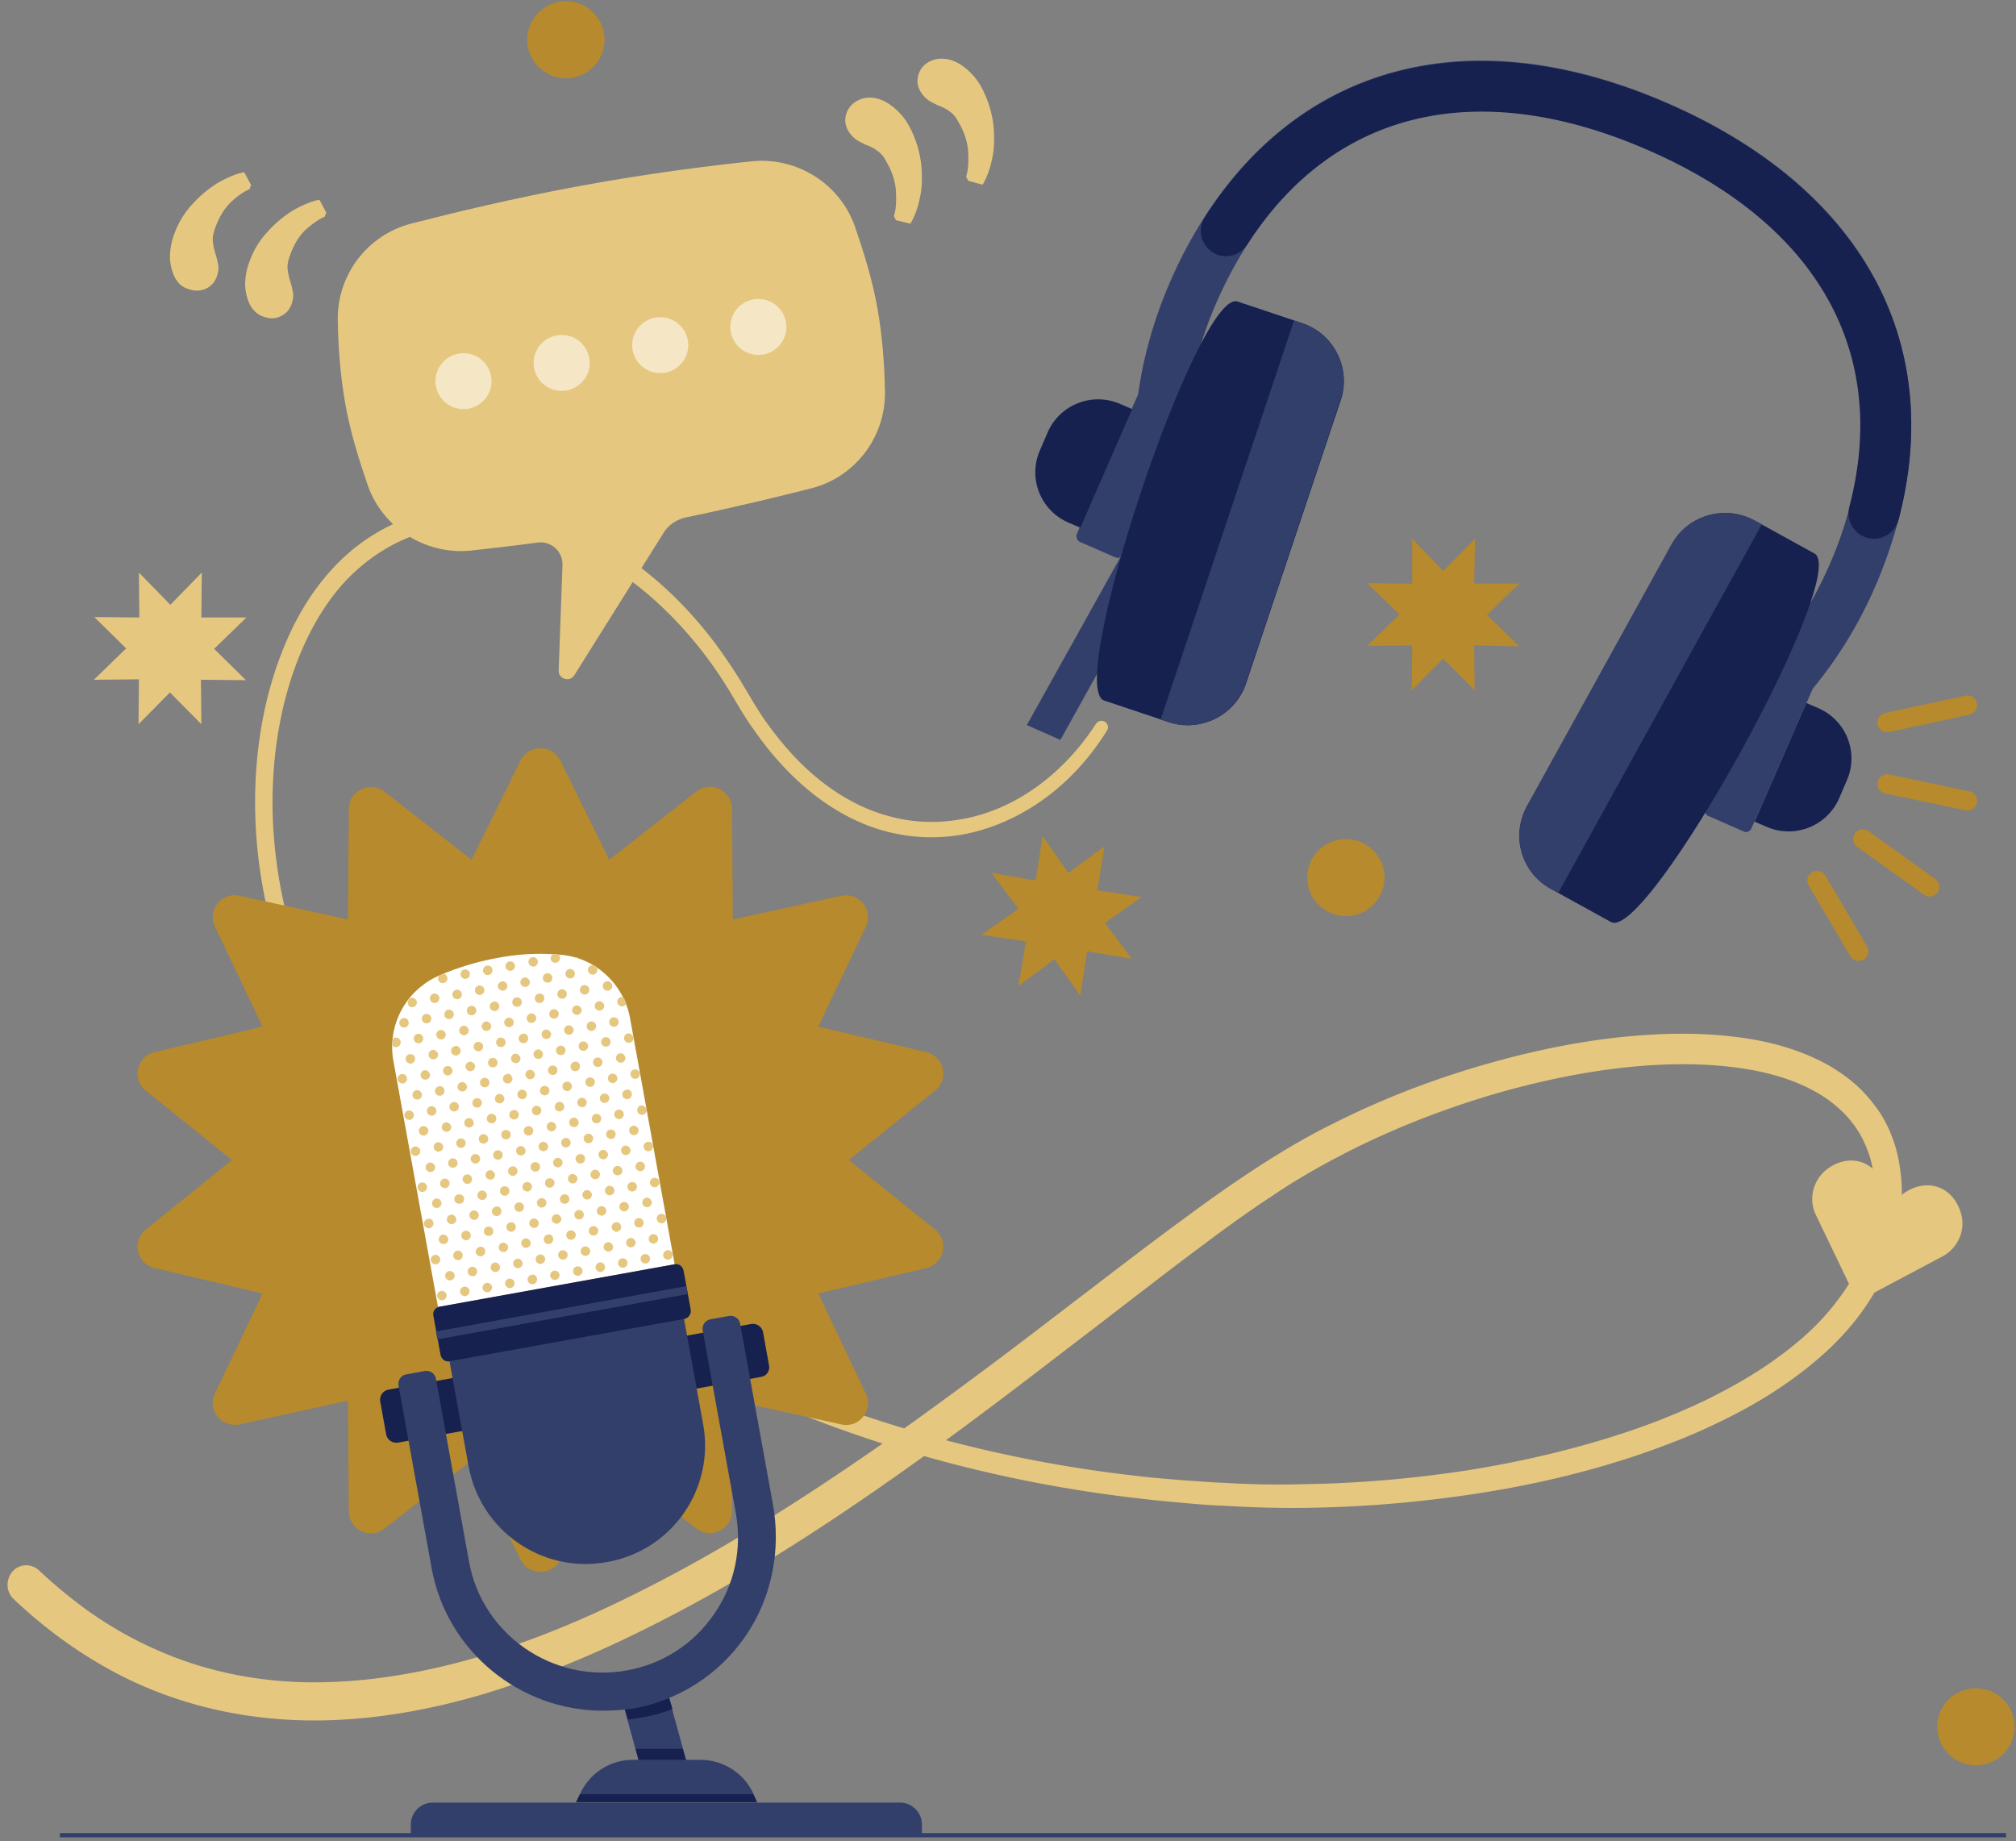 <?xml version="1.0" encoding="UTF-8"?>
<svg xmlns="http://www.w3.org/2000/svg" width="392" height="358" viewBox="0 0 392 358" fill="none">
  <rect x="0" y="0" width="392" height="358" fill="#808080" stroke="none"/>
  <path d="M215.002 140.466c.464.397.575 1.071.252 1.588-2.906 4.655-6.488 8.783-10.682 12.112-4.462 3.541-9.54 6.177-15.002 7.577-5.463 1.4-11.156 1.4-16.618.082-5.463-1.318-10.541-4.036-15.003-7.577-4.462-3.542-8.309-7.907-11.54-12.601-.847-1.153-1.616-2.389-2.385-3.624l-2.155-3.624c-1.461-2.388-3-4.694-4.693-6.918-6.693-8.813-15.079-16.225-24.773-20.755-4.847-2.306-9.925-3.871-15.156-4.447-5.232-.577-10.463-.165-15.464 1.4-5.001 1.565-9.54 4.365-13.387 8.071-3.847 3.706-6.847 8.401-9.156 13.425-4.616 10.13-6.462 21.578-6.231 32.862.307 11.283 2.693 22.566 7 32.944 4.232 10.377 10.31 19.848 17.696 28.084a132.675 132.675 0 005.693 5.93c2 1.895 4.078 3.707 6.155 5.519a227.402 227.402 0 0012.848 10.377c17.542 13.177 36.853 23.637 57.01 31.297 20.234 7.659 41.314 12.601 62.626 14.907 2.692.329 5.308.494 8.001.741 2.693.165 5.385.412 8.001.494 5.386.33 10.694.412 16.08.247 10.694-.164 21.388-1.153 32.005-2.8 10.54-1.729 21.003-4.2 31.159-7.659a132.283 132.283 0 0014.849-6.095c4.77-2.388 9.463-5.024 13.771-8.236 4.308-3.13 8.309-6.754 11.463-11.036 3.232-4.201 5.617-9.06 6.617-14.249.538-2.553.692-5.271.538-7.906-.153-2.636-.615-5.189-1.615-7.495-1.847-4.694-5.463-8.318-9.848-10.789-4.385-2.471-9.463-3.871-14.618-4.612-5.154-.742-10.386-.906-15.695-.659-10.54.494-21.08 2.553-31.312 5.436-10.233 2.965-20.311 6.836-29.928 11.777-4.77 2.471-9.464 5.106-13.926 8.154-4.539 2.965-9.001 6.177-13.387 9.471-8.847 6.589-17.541 13.425-26.312 20.096-8.77 6.754-17.618 13.507-26.619 20.014-18.003 13.013-36.545 25.284-56.471 35.085-9.925 4.942-20.234 9.142-30.852 12.354-10.617 3.13-21.695 5.106-32.851 5.106-11.156 0-22.465-2.059-33.006-6.588-5.231-2.224-10.232-5.107-14.925-8.401-3.686-2.588-7.182-5.48-10.488-8.597-1.528-1.44-1.592-3.828-.206-5.404 1.328-1.511 3.657-1.565 5.12-.186a96.237 96.237 0 009.498 7.845c4.308 3.047 8.924 5.683 13.694 7.742 9.54 4.2 19.927 6.177 30.313 6.177 10.463 0 20.926-1.812 31.082-4.695 10.232-2.965 20.157-7 29.851-11.777 19.388-9.471 37.776-21.496 55.702-34.262a1025.939 1025.939 0 0026.542-19.766c8.771-6.672 17.542-13.507 26.543-20.096 4.462-3.295 9.002-6.507 13.695-9.554 4.693-3.047 9.54-5.93 14.541-8.401 9.924-5.024 20.311-8.977 30.928-11.942s21.465-5.024 32.544-5.518c5.539-.247 11.078-.082 16.695.741 5.539.824 11.155 2.389 16.31 5.271 2.539 1.483 5.078 3.295 7.155 5.601 1.077 1.153 2 2.388 2.924 3.706.846 1.4 1.615 2.8 2.154 4.283 1.231 2.965 1.769 6.177 2 9.306.154 3.13-.077 6.26-.692 9.389-1.231 6.177-4.078 11.778-7.694 16.555-3.616 4.777-8.001 8.648-12.617 12.024-4.616 3.377-9.54 6.177-14.541 8.566-5.001 2.471-10.156 4.447-15.387 6.259-10.464 3.542-21.158 6.012-32.006 7.66a240.03 240.03 0 01-32.62 2.718c-5.463.082-10.925-.083-16.311-.412-2.692-.083-5.462-.33-8.155-.577-2.693-.247-5.462-.494-8.155-.823-21.619-2.471-43.084-7.577-63.549-15.484a240.661 240.661 0 01-57.856-32.121c-4.462-3.376-8.77-6.918-13.002-10.542-2.077-1.894-4.231-3.706-6.232-5.682-2.077-1.977-4-4.036-5.924-6.177-7.54-8.566-13.848-18.449-18.233-29.238-4.386-10.79-6.925-22.567-7.156-34.345-.23-11.777 1.77-23.802 6.694-34.508 2.462-5.354 5.77-10.295 9.925-14.331 4.154-4.036 9.232-7.083 14.617-8.73 5.386-1.73 11.08-2.142 16.619-1.483 5.539.66 10.924 2.306 16.002 4.777 10.156 4.859 18.849 12.601 25.697 21.743a113.867 113.867 0 014.847 7.166l2.154 3.623a89.659 89.659 0 002.231 3.542c3.154 4.53 6.77 8.73 11.002 12.107 4.231 3.377 9.001 5.93 14.079 7.165 5.078 1.318 10.386 1.236 15.541 0 5.078-1.235 9.925-3.706 14.156-7.083 3.852-3.074 7.194-6.83 9.91-11.021.421-.649 1.318-.793 1.905-.29z" fill="#E6C77F"></path>
  <path d="M166.208 43.968c-2.974-8.318-11.317-13.507-20.073-12.601-8.591.906-20.322 2.388-33.291 4.777-12.97 2.388-24.534 5.189-32.878 7.33-8.59 2.224-14.456 10.048-14.29 18.86.082 5.024.495 10.79 1.486 16.308.991 5.518 2.726 11.036 4.378 15.813 2.974 8.318 11.318 13.507 20.074 12.601 3.717-.412 8.095-.906 12.969-1.565 2.561-.329 4.874 1.73 4.791 4.365l-.743 20.508c-.083 1.647 2.148 2.388 3.056.906l17.348-27.673c.909-1.483 2.478-2.553 4.213-2.965 9.582-1.977 18.008-4.036 24.534-5.683 8.591-2.224 14.457-10.048 14.291-18.86-.082-5.024-.495-10.79-1.487-16.308-.991-5.518-2.726-11.036-4.378-15.813z" fill="#E6C77F"></path>
  <path d="M90.128 79.548c3.011 0 5.452-2.434 5.452-5.436s-2.441-5.436-5.452-5.436-5.452 2.434-5.452 5.436 2.44 5.436 5.452 5.436zM109.21 76.006c3.011 0 5.452-2.433 5.452-5.436 0-3.002-2.441-5.435-5.452-5.435s-5.452 2.433-5.452 5.435c0 3.003 2.441 5.436 5.452 5.436zM128.376 72.547c3.011 0 5.452-2.434 5.452-5.436s-2.441-5.436-5.452-5.436-5.452 2.434-5.452 5.436 2.441 5.436 5.452 5.436zM147.458 69.006c3.011 0 5.452-2.434 5.452-5.436s-2.441-5.436-5.452-5.436-5.452 2.434-5.452 5.436 2.441 5.436 5.452 5.436z" fill="#F5E7C6"></path>
  <path d="M108.96 147.907l9.5 19.272 16.934-13.26c2.809-2.224 6.939-.247 6.939 3.377l.165 21.496 21.065-4.613c3.47-.741 6.361 2.801 4.791 6.013l-9.252 19.437 20.983 4.941c3.469.824 4.543 5.271 1.734 7.495l-16.769 13.507 16.769 13.507c2.809 2.224 1.735 6.672-1.734 7.495l-20.983 4.942 9.252 19.437c1.57 3.212-1.321 6.836-4.791 6.012l-21.065-4.612-.165 21.496c0 3.541-4.13 5.518-6.939 3.377l-16.934-13.26-9.5 19.272c-1.57 3.212-6.196 3.212-7.765 0l-9.5-19.272-16.935 13.26c-2.808 2.223-6.939.247-6.939-3.377l-.165-21.496-21.065 4.612c-3.47.741-6.36-2.8-4.79-6.012l9.251-19.437-20.982-4.942c-3.47-.823-4.544-5.271-1.735-7.495l16.77-13.507-16.77-13.507c-2.809-2.224-1.735-6.671 1.735-7.495l20.982-4.941-9.252-19.437c-1.57-3.212 1.322-6.836 4.791-6.013l21.065 4.613.165-21.496c0-3.542 4.13-5.518 6.94-3.377l16.934 13.26 9.5-19.272c1.569-3.212 6.195-3.212 7.765 0z" fill="#B68A2D"></path>
  <path d="M134.237 345.241h-9.252l-4.626-16.801h9.252l4.626 16.801z" fill="#333F6B"></path>
  <path d="M132.751 340.053h-9.169l1.404 5.188h9.252l-1.487-5.188z" fill="#162150"></path>
  <path d="M179.342 356.854h-99.46v-2.059a4.26 4.26 0 014.296-4.283h90.786a4.26 4.26 0 014.295 4.283v2.059h.083zM147.208 350.43h-35.19l.908-1.894c1.9-3.871 5.783-6.342 10.161-6.342h13.134c4.296 0 8.261 2.471 10.161 6.342l.826 1.894z" fill="#333F6B"></path>
  <path d="M146.465 348.865h-33.704l-.743 1.566h35.19l-.743-1.566zM129.611 328.44h-9.17l1.653 5.93c.908-.083 1.817-.247 2.726-.412 2.065-.33 4.047-.906 5.947-1.647l-1.156-3.871z" fill="#162150"></path>
  <path d="M96.653 186.286a51.106 51.106 0 00-11.565 3.542 15.137 15.137 0 00-8.591 16.472l8.674 47.851 46.012-8.318-8.674-47.852c-1.239-6.753-6.939-11.942-13.795-12.354a43.298 43.298 0 00-12.06.659z" fill="#fff"></path>
  <path d="M103.51 186.121c-.496.082-.826.577-.743 1.071.082.495.578.824 1.073.742.496-.083.827-.577.744-1.071-.165-.495-.578-.824-1.074-.742zM112.432 235.29c-.496.083-.826.577-.744 1.071.083.495.579.824 1.074.742.496-.082.826-.577.744-1.071-.083-.495-.578-.824-1.074-.742zM113.67 242.373c-.495.083-.826.577-.743 1.071.082.495.578.824 1.074.742.495-.082.826-.577.743-1.071-.083-.495-.578-.824-1.074-.742zM107.557 196.252c-.496.082-.826.576-.744 1.071.083.494.579.824 1.074.741.496-.082.826-.576.744-1.071-.083-.494-.578-.824-1.074-.741zM106.319 189.251c-.496.082-.826.577-.744 1.071.083.495.578.824 1.074.742.496-.083.826-.577.744-1.071-.083-.495-.579-.825-1.074-.742zM106.071 200.205c-.496.082-.827.577-.744 1.071.083.495.578.824 1.074.742.496-.083.826-.577.743-1.071-.165-.495-.66-.824-1.073-.742zM108.879 203.335c-.495.082-.826.576-.743 1.071.082.494.578.824 1.074.741.495-.082.826-.576.743-1.071-.083-.494-.578-.824-1.074-.741zM104.748 193.204c-.495.083-.826.577-.743 1.072.082.494.578.824 1.074.741.495-.082.826-.577.743-1.071-.082-.577-.578-.824-1.074-.742zM109.871 221.289c-.495.083-.826.577-.743 1.071.082.495.578.824 1.074.742.495-.082.826-.577.743-1.071-.082-.495-.578-.824-1.074-.742zM108.633 214.288c-.496.083-.826.577-.743 1.071.082.495.578.825 1.073.742.496-.082.827-.577.744-1.071-.165-.577-.661-.907-1.074-.742zM107.309 207.205c-.496.083-.826.577-.744 1.072.083.494.579.824 1.074.741.496-.082.826-.576.744-1.071-.083-.494-.579-.824-1.074-.742zM111.194 228.29c-.496.082-.826.577-.744 1.071.083.494.578.824 1.074.742.496-.083.826-.577.744-1.072-.083-.494-.661-.824-1.074-.741zM110.449 199.381c-.495.083-.826.577-.743 1.072.083.494.578.824 1.074.741.496-.082.826-.577.743-1.071-.165-.495-.578-.824-1.074-.742zM109.127 192.381c-.495.082-.826.576-.743 1.071.082.494.578.824 1.074.741.495-.082.826-.576.743-1.071-.083-.494-.578-.824-1.074-.741zM110.117 210.335c-.495.083-.826.577-.743 1.071.083.495.578.824 1.074.742.496-.082.826-.577.743-1.071-.082-.495-.578-.824-1.074-.742zM108.547 185.545h-1.073c-.248.165-.413.577-.413.907.082.494.578.824 1.073.741.496-.082.827-.577.744-1.071 0-.247-.165-.412-.331-.577zM111.688 206.464c-.496.083-.826.577-.744 1.072.083.494.579.824 1.074.741.496-.082.826-.577.744-1.071-.083-.577-.579-.907-1.074-.742zM113.01 213.465c-.496.082-.826.577-.743 1.071.082.494.578.824 1.073.742.496-.083.827-.577.744-1.072-.165-.494-.578-.824-1.074-.741zM111.44 217.336c-.496.082-.826.577-.744 1.071.083.494.578.824 1.074.742.496-.083.826-.577.744-1.072-.166-.494-.579-.824-1.074-.741zM112.678 224.419c-.496.082-.826.577-.743 1.071.082.494.578.824 1.073.742.496-.083.826-.577.744-1.072-.083-.576-.578-.824-1.074-.741zM114.002 231.419c-.495.083-.826.577-.743 1.072.082.494.578.824 1.074.741.495-.082.826-.577.743-1.071-.165-.494-.578-.824-1.074-.742zM115.24 238.42c-.495.082-.826.577-.743 1.071.083.495.578.824 1.074.742.496-.083.826-.577.743-1.072-.082-.494-.578-.824-1.074-.741zM116.563 245.503c-.496.082-.826.577-.744 1.071.083.495.579.824 1.074.742.496-.083.826-.577.744-1.072-.166-.576-.579-.906-1.074-.741zM104.17 215.03c-.495.082-.826.577-.743 1.071.082.495.578.824 1.074.742.495-.083.826-.577.743-1.071-.083-.495-.578-.824-1.074-.742zM101.61 201.028c-.496.083-.826.577-.744 1.072.083.494.578.824 1.074.741.496-.082.826-.577.744-1.071-.083-.577-.579-.907-1.074-.742zM102.932 208.029c-.496.082-.826.577-.744 1.071.083.495.579.824 1.074.742.496-.083.826-.577.744-1.071-.165-.495-.578-.824-1.074-.742zM103.922 225.984c-.496.082-.826.577-.743 1.071.082.494.578.824 1.074.742.495-.083.826-.577.743-1.072-.083-.494-.578-.824-1.074-.741zM106.731 229.113c-.496.083-.826.577-.744 1.071.083.495.579.824 1.074.742.496-.082.826-.577.744-1.071-.083-.495-.579-.824-1.074-.742zM105.492 222.03c-.495.083-.826.577-.743 1.071.083.495.578.824 1.074.742.496-.082.826-.577.743-1.071-.165-.495-.578-.824-1.074-.742zM100.371 193.945c-.495.083-.826.577-.743 1.071.082.495.578.824 1.074.742.495-.082.826-.577.743-1.071-.082-.495-.578-.824-1.074-.742zM107.887 248.881a.908.908 0 00.909-.907.908.908 0 00-1.817 0c0 .501.406.907.908.907zM99.05 186.945c-.497.082-.827.577-.744 1.071.082.495.578.824 1.073.742.496-.083.827-.577.744-1.071-.083-.495-.578-.824-1.074-.742zM105.162 232.984c-.495.083-.826.577-.743 1.072.083.494.578.824 1.074.741.495-.082.826-.577.743-1.071-.082-.494-.578-.824-1.074-.742zM96.82 191.887c.082.494.578.824 1.073.742.496-.083.826-.577.744-1.072-.083-.494-.579-.824-1.074-.741-.496.165-.826.577-.744 1.071zM106.483 240.067c-.496.082-.826.577-.744 1.071.083.495.578.824 1.074.742.496-.082.826-.577.744-1.071-.083-.577-.579-.907-1.074-.742zM109.623 232.243c-.495.082-.826.577-.743 1.071.082.495.578.824 1.074.742.495-.083.826-.577.743-1.071-.165-.577-.578-.824-1.074-.742zM107.063 218.159c-.496.083-.826.577-.744 1.072.083.494.579.824 1.074.741.496-.082.826-.577.744-1.071-.166-.494-.579-.824-1.074-.742zM108.301 225.16c-.496.082-.826.577-.743 1.071.082.495.578.824 1.073.742.496-.082.827-.577.744-1.071-.083-.495-.578-.824-1.074-.742zM110.862 239.244c-.496.082-.826.576-.744 1.071.083.494.578.824 1.074.741.496-.082.826-.576.743-1.071-.082-.494-.578-.824-1.073-.741zM112.184 246.244c-.496.082-.826.577-.744 1.071.083.495.579.824 1.074.742.496-.082.826-.577.744-1.071-.083-.495-.578-.824-1.074-.742zM109.291 243.114c-.495.083-.826.577-.743 1.072.082.494.578.824 1.074.741.495-.082.826-.577.743-1.071-.082-.494-.578-.824-1.074-.742zM105.74 211.159c-.495.082-.826.577-.743 1.071.083.494.578.824 1.074.742.496-.083.826-.577.743-1.072-.082-.494-.578-.824-1.074-.741zM104.502 204.076c-.495.082-.826.577-.743 1.071.082.494.578.824 1.074.742.495-.083.826-.577.743-1.072-.165-.494-.578-.824-1.074-.741zM101.94 190.075c-.496.082-.826.576-.744 1.071.083.494.578.824 1.074.741.496-.082.826-.576.744-1.071-.166-.494-.579-.824-1.074-.741zM108.053 236.114c-.496.083-.826.577-.743 1.071.082.495.578.824 1.073.742.496-.082.827-.577.744-1.071-.165-.495-.578-.824-1.074-.742zM103.178 197.075c-.496.082-.826.577-.743 1.071.082.495.578.824 1.073.742.496-.083.826-.577.744-1.072-.083-.494-.578-.824-1.074-.741zM124.078 236.855c-.495.083-.826.577-.743 1.071.083.495.578.824 1.074.742.495-.082.826-.577.743-1.071-.165-.495-.578-.824-1.074-.742zM117.965 190.816c-.496.082-.826.577-.743 1.071.082.495.578.824 1.074.742.495-.083.826-.577.743-1.071-.165-.577-.578-.824-1.074-.742zM120.526 204.817c-.496.082-.826.577-.744 1.071.083.495.578.824 1.074.742.496-.082.826-.577.744-1.071-.166-.495-.579-.824-1.074-.742zM124.328 225.901c-.495.083-.826.577-.743 1.072.083.494.578.824 1.074.741.495-.082.826-.577.743-1.071-.082-.495-.578-.824-1.074-.742zM121.766 211.9c-.496.082-.826.577-.744 1.071.083.495.579.824 1.074.742.496-.082.826-.577.744-1.071-.083-.577-.578-.907-1.074-.742zM123.088 218.901c-.496.082-.826.576-.743 1.071.082.494.578.824 1.074.741.495-.082.826-.576.743-1.071-.165-.494-.578-.824-1.074-.741zM119.205 197.817c-.495.082-.826.576-.743 1.071.082.494.578.824 1.074.741.495-.082.826-.576.743-1.071-.082-.494-.578-.824-1.074-.741zM118.957 208.77c-.495.083-.826.577-.743 1.071.082.495.578.824 1.074.742.495-.082.826-.577.743-1.071-.082-.495-.578-.824-1.074-.742zM125.319 243.856c-.496.082-.826.576-.744 1.071.083.494.578.824 1.074.741.496-.082.826-.576.744-1.071-.083-.494-.579-.824-1.074-.741zM120.198 215.771c-.496.082-.827.577-.744 1.071.083.495.578.824 1.074.742.496-.083.826-.577.743-1.071-.082-.495-.578-.824-1.073-.742zM121.518 222.772c-.496.082-.826.576-.744 1.071.083.494.579.824 1.074.742.496-.083.826-.577.744-1.072-.165-.494-.579-.824-1.074-.741zM122.758 229.855c-.496.082-.826.577-.743 1.071.082.494.578.824 1.073.742.496-.083.827-.577.744-1.072-.083-.576-.578-.824-1.074-.741zM127.135 229.031c-.496.082-.826.577-.743 1.071.082.495.578.824 1.073.742.496-.083.827-.577.744-1.071-.083-.495-.578-.824-1.074-.742zM129.698 243.115c-.496.082-.827.576-.744 1.071.083.494.578.824 1.074.741.496-.082.826-.576.743-1.071-.082-.494-.578-.906-1.073-.741zM128.457 236.032c-.495.082-.826.576-.743 1.071.082.494.578.824 1.074.742.495-.083.826-.577.743-1.072-.082-.494-.578-.824-1.074-.741zM80.296 195.841c.496-.083.826-.577.743-1.072-.082-.494-.578-.824-1.073-.741-.166 0-.248.082-.33.165-.084.082-.166.247-.249.329-.082.165-.082.33-.082.495 0 .576.495.906.991.824zM117.635 201.687c-.496.083-.826.577-.743 1.072.082.494.578.824 1.073.741.496-.082.827-.577.744-1.071-.083-.494-.578-.824-1.074-.742zM114.248 220.466c-.495.082-.826.576-.743 1.071.082.494.578.824 1.074.741.495-.082.826-.576.743-1.071-.082-.494-.578-.824-1.074-.741zM125.895 222.03c-.496.083-.826.577-.744 1.072.083.494.579.824 1.074.741.496-.082.826-.577.744-1.071-.083-.577-.579-.824-1.074-.742zM126.889 239.985c-.496.082-.826.577-.744 1.071.083.494.579.824 1.074.742.496-.083.826-.577.744-1.072-.083-.494-.578-.824-1.074-.741zM125.649 232.902c-.496.082-.826.576-.744 1.071.083.494.578.824 1.074.741.496-.082.826-.576.744-1.071-.166-.494-.579-.824-1.074-.741zM123.336 207.947c-.495.082-.826.577-.743 1.071.082.494.578.824 1.074.742.495-.083.826-.577.743-1.072-.083-.494-.578-.824-1.074-.741zM124.657 214.947c-.496.083-.827.577-.744 1.071.083.495.578.824 1.074.742.496-.082.826-.577.743-1.071-.165-.495-.66-.824-1.073-.742zM115.074 187.686c-.495.083-.826.577-.743 1.071.083.495.578.825 1.074.742.496-.082.826-.577.743-1.071 0-.165-.165-.33-.247-.495-.166-.082-.248-.164-.413-.247h-.414zM115.819 216.594c-.496.083-.826.577-.744 1.072.083.494.578.824 1.074.741.496-.082.826-.577.744-1.071-.083-.494-.579-.824-1.074-.742zM114.578 209.512c-.495.082-.826.576-.743 1.071.083.494.578.824 1.074.741.495-.082.826-.576.743-1.071-.082-.494-.578-.824-1.074-.741zM118.379 230.596c-.495.082-.826.576-.743 1.071.082.494.578.824 1.074.741.495-.082.826-.576.743-1.071-.083-.494-.578-.824-1.074-.741zM113.258 202.511c-.496.082-.826.577-.743 1.071.082.495.578.824 1.073.742.496-.083.827-.577.744-1.071-.083-.495-.578-.824-1.074-.742zM120.94 244.679c-.496.083-.826.577-.744 1.072.083.494.578.824 1.074.741.496-.082.826-.577.744-1.071-.083-.494-.579-.824-1.074-.742zM117.139 223.595c-.496.083-.826.577-.744 1.071.083.495.579.824 1.074.742.496-.082.826-.577.744-1.071-.165-.495-.578-.824-1.074-.742zM112.018 195.51c-.496.083-.826.577-.744 1.072.083.494.579.824 1.074.741.496-.082.826-.577.744-1.071-.165-.494-.579-.824-1.074-.742zM115.571 227.466c-.496.083-.827.577-.744 1.071.083.495.578.824 1.074.742.496-.082.826-.577.743-1.071-.082-.495-.578-.824-1.073-.742zM118.131 241.549c-.496.083-.826.577-.743 1.072.082.494.578.824 1.074.741.495-.082.826-.576.743-1.071-.165-.494-.578-.824-1.074-.742zM110.698 188.428c-.496.082-.827.576-.744 1.071.083.494.578.824 1.074.741.496-.082.826-.576.743-1.071-.082-.494-.578-.824-1.073-.741zM116.809 234.549c-.496.083-.826.577-.744 1.071.083.495.579.824 1.074.742.496-.082.826-.577.744-1.071-.083-.495-.579-.824-1.074-.742zM112.597 186.287l-.743-.248c.165.248.413.33.743.248zM120.114 228.537a.906.906 0 100-1.812.907.907 0 100 1.812zM118.627 219.642c-.495.082-.826.577-.743 1.071.082.495.578.824 1.074.742.495-.083.826-.577.743-1.071-.083-.495-.578-.824-1.074-.742zM121.188 233.726c-.496.082-.826.576-.744 1.071.083.494.579.824 1.074.741.496-.082.826-.576.744-1.071-.083-.494-.579-.824-1.074-.741zM122.51 240.726c-.496.082-.826.577-.743 1.071.082.495.578.824 1.073.742.496-.083.827-.577.744-1.071-.165-.495-.578-.824-1.074-.742zM119.699 237.679c-.495.082-.826.576-.743 1.071.083.494.578.824 1.074.742.496-.083.826-.577.743-1.072-.165-.577-.66-.906-1.074-.741zM117.389 212.642c-.496.082-.826.576-.744 1.071.083.494.579.824 1.074.741.496-.082.826-.576.744-1.071-.083-.494-.578-.824-1.074-.741zM116.397 194.687c-.496.082-.826.576-.744 1.071.083.494.579.824 1.074.742.496-.083.826-.577.744-1.072-.166-.494-.579-.824-1.074-.741zM113.504 191.557c-.495.082-.826.577-.743 1.071.082.495.578.824 1.074.742.495-.082.826-.577.743-1.071-.083-.495-.578-.824-1.074-.742zM114.828 198.64c-.495.083-.826.577-.743 1.071.083.495.578.824 1.074.742.495-.082.826-.577.743-1.071-.082-.577-.578-.824-1.074-.742zM116.067 205.641c-.496.082-.826.576-.744 1.071.083.494.578.824 1.074.741.496-.082.826-.576.744-1.071-.083-.494-.579-.824-1.074-.741zM89.715 210.417c-.496.083-.826.577-.743 1.072.082.494.578.824 1.074.741.495-.082.826-.577.743-1.071-.083-.494-.578-.824-1.074-.742zM85.336 211.241c-.495.083-.826.577-.743 1.071.082.495.578.824 1.074.742.495-.082.826-.577.743-1.071-.082-.577-.578-.907-1.074-.742zM84.096 204.158c-.496.083-.826.577-.743 1.071.082.495.578.824 1.073.742.496-.082.826-.577.744-1.071-.165-.495-.661-.824-1.074-.742zM86.656 218.242c-.495.082-.826.576-.743 1.071.083.494.578.824 1.074.741.496-.082.826-.576.743-1.071-.165-.494-.66-.824-1.074-.741zM87.897 225.242c-.496.083-.826.577-.744 1.071.083.495.578.824 1.074.742.496-.082.826-.577.744-1.071-.083-.495-.579-.824-1.074-.742zM89.301 234.056a.908.908 0 100-1.813.908.908 0 100 1.813zM86.328 229.196c-.495.082-.826.576-.743 1.071.083.494.578.824 1.074.741.495-.082.826-.576.743-1.071-.082-.577-.578-.824-1.074-.741zM90.21 250.197c-.496.083-.827.577-.744 1.072.082.494.578.824 1.074.741.495-.082.826-.577.743-1.071-.082-.494-.578-.824-1.074-.742zM87.649 236.196c-.496.083-.826.577-.744 1.071.083.495.579.824 1.074.742.496-.082.826-.577.744-1.071-.166-.495-.579-.824-1.074-.742zM82.776 197.158c-.496.082-.826.576-.744 1.071.083.494.578.824 1.074.741.496-.082.826-.576.744-1.071-.083-.494-.579-.824-1.074-.741zM88.889 243.197c-.496.082-.826.577-.743 1.071.082.495.578.824 1.073.742.496-.083.826-.577.744-1.071-.083-.495-.578-.824-1.074-.742zM88.475 203.417c-.496.082-.826.577-.744 1.071.083.494.579.824 1.074.742.496-.083.826-.577.744-1.072-.166-.576-.579-.906-1.074-.741zM82.444 191.392c-.166.165-.414.33-.579.495.248-.083.496-.247.579-.495zM94.588 249.456c-.495.083-.826.577-.743 1.072.082.494.578.824 1.074.741.495-.082.826-.577.743-1.071-.083-.494-.578-.824-1.074-.742zM92.028 235.372c-.496.083-.827.577-.744 1.072.083.494.578.824 1.074.741.496-.082.826-.576.743-1.071-.165-.494-.578-.824-1.073-.742zM90.705 228.372c-.495.083-.826.577-.743 1.071.082.495.578.824 1.074.742.495-.082.826-.577.743-1.071-.082-.495-.578-.824-1.074-.742zM93.266 242.456c-.496.082-.826.576-.744 1.071.083.494.579.824 1.074.741.496-.082.826-.576.744-1.071-.083-.577-.579-.906-1.074-.741zM87.154 196.334c-.495.082-.825.577-.743 1.071.083.495.578.824 1.074.742.496-.083.826-.577.743-1.071-.082-.495-.578-.824-1.073-.742zM89.467 221.371c-.496.083-.826.577-.743 1.072.082.494.578.824 1.073.741.496-.082.827-.577.744-1.071-.165-.577-.578-.824-1.074-.742zM84.346 193.204c-.496.083-.826.577-.743 1.072.082.494.578.824 1.073.741.496-.082.826-.577.744-1.071-.083-.495-.578-.824-1.074-.742zM85.584 200.288c-.495.082-.826.576-.743 1.071.082.494.578.824 1.074.741.495-.082.826-.576.743-1.071-.082-.494-.578-.824-1.074-.741zM86.906 207.288c-.495.082-.826.577-.743 1.071.083.494.578.824 1.074.742.496-.083.826-.577.743-1.072-.165-.494-.578-.824-1.074-.741zM88.145 214.288c-.496.083-.826.577-.744 1.071.083.495.579.825 1.074.742.496-.082.826-.577.744-1.071-.083-.495-.579-.824-1.074-.742zM90.46 239.326c-.496.082-.827.577-.744 1.071.082.495.578.824 1.074.742.495-.082.826-.577.743-1.071-.082-.495-.578-.824-1.074-.742zM91.698 246.327c-.496.082-.827.576-.744 1.071.083.494.578.824 1.074.741.496-.082.826-.576.743-1.071-.082-.494-.578-.824-1.073-.741zM84.51 244.02c-.496.083-.826.577-.743 1.072.082.494.578.824 1.074.741.495-.082.826-.577.743-1.071-.083-.494-.578-.824-1.074-.742zM78.397 197.981c-.496.083-.826.577-.744 1.071.083.495.578.824 1.074.742.496-.082.826-.577.744-1.071-.083-.495-.579-.907-1.074-.742zM81.95 229.937c-.496.083-.827.577-.744 1.071.083.495.578.824 1.074.742.495-.082.826-.577.743-1.071-.082-.495-.578-.824-1.073-.742zM77.158 203.583c.496-.083.826-.577.744-1.071-.083-.495-.579-.824-1.074-.742a.454.454 0 00-.413.247c-.083.412-.083.824-.083 1.319.248.247.496.329.826.247zM83.188 237.02c-.496.082-.826.577-.744 1.071.083.495.578.824 1.074.742.496-.083.826-.577.744-1.071-.083-.577-.579-.907-1.074-.742zM85.088 222.113c-.495.082-.826.577-.743 1.071.082.494.578.824 1.074.742.495-.083.826-.577.743-1.072-.165-.494-.578-.824-1.074-.741zM120.776 193.863c-.496.082-.826.577-.744 1.071.083.495.578.824 1.074.742.331-.083.578-.247.661-.577-.165-.412-.33-.824-.496-1.154-.165-.082-.33-.082-.495-.082zM122.096 200.946c-.496.082-.826.577-.744 1.071.083.495.579.824 1.074.742.496-.083.826-.577.744-1.071-.165-.495-.661-.824-1.074-.742zM79.389 215.936c-.496.082-.826.577-.743 1.071.082.494.578.824 1.073.742.496-.083.826-.577.744-1.072-.083-.494-.578-.824-1.074-.741zM78.067 208.853c-.496.082-.826.577-.744 1.071.083.494.579.824 1.074.742.496-.083.826-.577.744-1.072-.083-.494-.579-.824-1.074-.741zM86.079 252.834c.495-.083.826-.577.743-1.071-.082-.495-.578-.824-1.074-.742-.495.082-.826.577-.743 1.071.165.495.578.824 1.074.742zM80.627 222.936c-.495.083-.826.577-.743 1.071.082.495.578.824 1.074.742.495-.082.826-.577.743-1.071-.082-.495-.578-.824-1.074-.742zM81.205 201.028c-.495.083-.826.577-.743 1.072.082.494.578.824 1.074.741.495-.082.826-.576.743-1.071-.082-.494-.578-.824-1.074-.742zM86.08 240.067c-.495.082-.826.577-.743 1.071.082.495.578.824 1.074.742.495-.082.826-.577.743-1.071-.165-.495-.578-.824-1.074-.742zM83.766 215.112c-.496.083-.826.577-.744 1.071.083.495.579.824 1.074.742.496-.082.826-.577.744-1.071-.083-.495-.579-.824-1.074-.742zM82.528 208.111c-.496.083-.827.577-.744 1.072.083.494.578.824 1.074.741.496-.082.826-.576.743-1.071-.165-.494-.578-.824-1.073-.742zM87.319 247.15c-.496.082-.826.577-.744 1.071.083.495.578.824 1.074.742.496-.082.826-.577.743-1.071-.082-.495-.578-.824-1.073-.742zM84.758 233.067c-.496.082-.826.576-.743 1.071.082.494.578.824 1.073.741.496-.082.827-.576.744-1.071-.083-.494-.578-.824-1.074-.741zM79.635 204.982c-.496.082-.826.577-.743 1.071.082.494.578.824 1.074.742.495-.083.826-.577.743-1.072-.083-.494-.578-.824-1.074-.741zM82.198 218.983c-.496.082-.827.577-.744 1.071.083.494.578.824 1.074.742.496-.083.826-.577.743-1.072-.082-.494-.578-.824-1.073-.741zM80.96 211.983c-.496.082-.827.576-.744 1.071.082.494.578.824 1.074.741.495-.082.826-.576.743-1.071-.165-.494-.578-.824-1.074-.741zM83.52 226.066c-.496.082-.826.577-.744 1.071.083.494.579.824 1.074.742.496-.083.826-.577.744-1.072-.165-.494-.579-.824-1.074-.741zM98.801 197.899c-.496.082-.826.577-.743 1.071.082.494.578.824 1.073.742.496-.083.826-.577.744-1.072-.083-.494-.578-.824-1.074-.741zM100.785 233.808c-.495.082-.826.577-.743 1.071.083.494.578.824 1.074.742.495-.083.826-.577.743-1.072-.082-.494-.578-.824-1.074-.741zM103.344 247.891c-.496.083-.826.577-.743 1.072.082.494.578.824 1.073.741.496-.082.827-.577.744-1.071-.083-.577-.578-.907-1.074-.742zM102.106 240.809c-.496.082-.826.576-.744 1.071.083.494.579.824 1.074.741.496-.082.826-.576.744-1.071-.166-.494-.579-.824-1.074-.741zM94.672 187.768c-.495.083-.826.577-.743 1.072.082.494.578.824 1.074.741.495-.082.826-.577.743-1.071-.083-.577-.578-.824-1.074-.742zM99.545 226.807c-.496.083-.826.577-.743 1.072.082.494.578.824 1.074.741.495-.082.826-.577.743-1.071-.165-.577-.578-.824-1.074-.742zM93.102 191.64c-.496.082-.826.576-.744 1.071.083.494.579.824 1.074.741.496-.082.826-.576.744-1.071-.083-.494-.579-.824-1.074-.741zM94.422 198.64c-.495.082-.826.577-.743 1.071.082.495.578.824 1.074.742.495-.082.826-.577.743-1.071-.165-.495-.578-.824-1.074-.742zM95.992 194.769c-.495.082-.826.577-.743 1.071.083.495.578.824 1.074.742.496-.083.826-.577.743-1.071-.082-.495-.578-.824-1.074-.742zM96.983 212.724c-.496.082-.826.576-.744 1.071.083.494.578.824 1.074.741.496-.082.826-.576.744-1.071-.166-.494-.579-.824-1.074-.741zM98.223 219.724c-.496.083-.826.577-.744 1.072.083.494.579.824 1.074.741.496-.082.826-.577.744-1.071-.083-.495-.578-.824-1.074-.742zM95.662 205.723c-.495.082-.826.577-.743 1.071.082.494.578.824 1.074.742.495-.083.826-.577.743-1.072-.082-.494-.578-.824-1.074-.741zM101.362 211.9c-.496.082-.826.577-.744 1.071.083.494.578.824 1.074.742.496-.083.826-.577.743-1.072-.082-.494-.578-.824-1.073-.741zM104.914 243.938c-.495.083-.826.577-.743 1.071.082.495.578.824 1.074.742.495-.082.826-.577.743-1.071-.082-.495-.578-.824-1.074-.742zM102.602 218.983c-.496.082-.826.577-.744 1.071.083.494.579.824 1.074.742.496-.083.826-.577.744-1.072-.083-.494-.579-.824-1.074-.741zM103.676 236.937c-.496.083-.826.577-.743 1.072.082.494.578.824 1.073.741.496-.082.827-.577.744-1.071-.165-.494-.578-.824-1.074-.742zM91.035 217.418c-.495.083-.826.577-.743 1.071.083.495.578.824 1.074.742.496-.082.826-.577.743-1.071-.165-.495-.578-.824-1.074-.742zM99.215 237.679c-.496.082-.826.576-.743 1.071.082.494.578.824 1.074.741.495-.082.826-.576.743-1.071-.083-.494-.578-.824-1.074-.741zM102.352 229.854c-.496.083-.826.577-.744 1.072.083.494.579.824 1.074.741.496-.082.826-.577.744-1.071-.083-.494-.579-.824-1.074-.742zM98.553 208.853c-.496.082-.826.577-.743 1.071.082.494.578.824 1.073.742.496-.083.827-.577.744-1.072-.165-.576-.578-.906-1.074-.741zM99.791 215.853c-.495.083-.826.577-.743 1.071.082.495.578.824 1.074.742.495-.082.826-.577.743-1.071-.082-.495-.578-.824-1.074-.742zM97.23 201.77c-.495.082-.825.577-.743 1.071.083.495.579.824 1.074.742.496-.083.826-.577.744-1.071-.083-.495-.579-.824-1.074-.742zM101.114 222.854c-.496.082-.827.577-.744 1.071.083.495.578.824 1.074.742.496-.083.826-.577.743-1.071-.165-.495-.578-.824-1.073-.742zM100.123 204.9c-.495.082-.826.576-.743 1.071.082.494.578.824 1.074.741.495-.082.826-.576.743-1.071-.165-.494-.661-.824-1.074-.741zM91.285 206.465c-.495.082-.826.576-.743 1.071.083.494.578.824 1.074.741.496-.082.826-.576.743-1.071-.082-.494-.578-.824-1.074-.741zM90.045 199.464c-.496.082-.826.576-.743 1.071.082.494.578.824 1.074.741.495-.082.826-.576.743-1.071-.165-.494-.578-.824-1.074-.741zM95.166 227.549c-.495.082-.826.576-.743 1.071.082.494.578.824 1.074.741.495-.082.826-.576.743-1.071-.165-.494-.66-.824-1.074-.741zM92.606 213.547c-.496.083-.826.577-.744 1.072.083.494.579.824 1.074.741.496-.082.826-.577.744-1.071-.083-.495-.579-.824-1.074-.742zM93.846 220.548c-.496.082-.826.577-.743 1.071.082.494.578.824 1.073.742.496-.083.826-.577.744-1.072-.083-.494-.578-.824-1.074-.741zM88.723 192.463c-.496.082-.826.577-.744 1.071.083.495.579.824 1.074.742.496-.082.826-.577.744-1.071-.083-.495-.578-.824-1.074-.742zM92.276 224.419c-.496.082-.826.577-.744 1.071.083.495.578.824 1.074.742.496-.083.826-.577.744-1.071-.083-.495-.579-.825-1.074-.742zM93.596 231.502c-.496.082-.826.576-.743 1.071.082.494.578.824 1.073.741.496-.082.826-.576.744-1.071-.165-.494-.578-.824-1.074-.741zM94.836 238.502c-.495.083-.826.577-.743 1.072.082.494.578.824 1.074.741.495-.082.826-.577.743-1.071-.082-.494-.578-.824-1.074-.742zM100.535 244.762c-.495.082-.826.576-.743 1.071.083.494.578.824 1.074.742.495-.083.826-.577.743-1.072-.165-.494-.578-.824-1.074-.741zM96.156 245.503c-.495.082-.826.577-.743 1.071.083.495.578.824 1.074.742.496-.083.826-.577.743-1.072-.165-.494-.578-.824-1.074-.741zM85.17 190.405c.082.494.578.824 1.074.741.495-.082.826-.576.743-1.071-.082-.329-.33-.659-.66-.742-.331.165-.661.248-.992.413-.165.164-.165.412-.165.659zM92.854 202.593c-.496.083-.826.577-.744 1.071.083.495.579.824 1.074.742.496-.082.826-.577.744-1.071-.083-.495-.579-.824-1.074-.742zM94.092 209.594c-.496.082-.826.577-.743 1.071.082.495.578.824 1.073.742.496-.083.827-.577.744-1.071-.083-.495-.578-.824-1.074-.742zM95.414 216.594c-.495.083-.826.577-.743 1.072.082.494.578.824 1.074.741.495-.082.826-.577.743-1.071-.082-.494-.578-.824-1.074-.742zM96.654 223.677c-.495.083-.825.577-.743 1.072.083.494.578.824 1.074.741.496-.082.826-.577.743-1.071-.082-.494-.578-.824-1.073-.742zM97.975 230.678c-.496.083-.826.577-.744 1.071.083.495.579.824 1.074.742.496-.082.826-.577.744-1.071-.083-.495-.579-.824-1.074-.742zM98.967 248.632c-.496.083-.826.577-.743 1.072.082.494.578.824 1.073.741.496-.082.827-.576.744-1.071-.083-.494-.578-.824-1.074-.742zM91.531 195.593c-.495.082-.826.577-.743 1.071.083.494.578.824 1.074.742.496-.083.826-.577.743-1.072-.082-.494-.578-.824-1.074-.741zM97.727 241.632c-.496.082-.826.577-.744 1.071.083.495.579.824 1.074.742.496-.083.826-.577.744-1.071-.166-.495-.661-.824-1.074-.742zM96.406 234.632c-.495.082-.826.576-.743 1.071.083.494.578.824 1.074.741.496-.082.826-.576.743-1.071-.082-.577-.578-.906-1.074-.741zM90.293 188.51c-.495.082-.826.576-.743 1.071.082.494.578.824 1.074.742.495-.083.826-.577.743-1.072-.083-.494-.578-.824-1.074-.741z" fill="#E6C77F"></path>
  <path d="M147.951 267.74l-70.546 12.766a2.027 2.027 0 01-2.313-1.565l-1.157-6.424a2.022 2.022 0 011.57-2.306l70.546-12.766a2.027 2.027 0 012.313 1.565l1.157 6.424c.248 1.153-.496 2.141-1.57 2.306z" fill="#162150"></path>
  <path d="M118.047 303.732c-12.557 2.306-24.617-6.013-26.93-18.614l-4.13-22.731 45.598-8.236 4.131 22.731c2.313 12.601-6.03 24.626-18.669 26.85z" fill="#333F6B"></path>
  <path d="M133.082 256.457L87.4 264.693c-.826.165-1.57-.412-1.735-1.236l-1.404-7.659c-.165-.824.413-1.565 1.239-1.73l45.682-8.236c.826-.164 1.569.412 1.734 1.236l1.405 7.659c.082.742-.413 1.565-1.239 1.73z" fill="#162150"></path>
  <path d="M133.444 250.088l-48.686 8.811.28 1.541 48.686-8.811-.28-1.541zM117.222 332.64c-16.026 0-30.317-11.448-33.29-27.673l-6.444-35.58c-.165-.988.496-1.977 1.487-2.141l3.635-.659c.991-.165 1.982.494 2.148 1.482l6.443 35.58c2.56 14.248 16.356 23.72 30.647 21.166 6.939-1.235 12.97-5.106 16.935-10.871 4.047-5.765 5.534-12.766 4.295-19.684l-6.443-35.58c-.165-.988.496-1.976 1.487-2.141l3.635-.659c.991-.165 1.982.494 2.147 1.482l6.361 35.004c1.652 8.977-.165 18.366-5.369 25.861-5.122 7.412-12.887 12.354-21.726 14.001-1.983.247-3.965.412-5.948.412zM339.021 161.661l-6.773-2.965c-.661-.247-.909-.989-.661-1.647l12.473-28.415.496-.576c5.287-6.342 9.582-13.754 12.722-21.99 12.473-33.274-.992-61.359-36.843-77.007-35.852-15.649-65.673-6.424-81.781 25.284-4.048 7.907-6.609 16.06-7.6 24.214l-.083.742-12.474 28.414c-.247.659-.991.906-1.652.659l-6.773-2.965c-.661-.247-.909-.989-.661-1.648l11.895-27.096c1.239-9.06 4.13-18.037 8.509-26.767 18.504-36.403 53.777-47.604 94.502-29.815 40.726 17.79 56.421 51.146 42.13 89.444-3.387 9.142-8.096 17.295-13.961 24.378l-11.895 27.097c-.248.659-.991.988-1.57.659z" fill="#333F6B"></path>
  <path d="M210.07 102.608l-2.313-.988c-5.452-2.388-7.93-8.648-5.535-14.084l1.487-3.459a10.702 10.702 0 0114.126-5.518l2.313.989-10.078 23.06zM341.168 159.766l2.313.989a10.703 10.703 0 0014.126-5.518l1.487-3.46c2.395-5.435-.083-11.695-5.535-14.083l-2.313-.988-10.078 23.06zM324.316 20.166c-37.669-16.39-70.712-8.072-90.042 22.072-1.652 2.553-.578 5.93 2.148 7.166 2.23.988 4.791.164 6.113-1.895 16.769-26.026 44.69-32.779 77.816-18.366 33.125 14.413 47.086 39.45 39.238 69.43-.578 2.388.578 4.777 2.809 5.765 2.809 1.235 5.948-.33 6.774-3.295 9.086-34.59-7.27-64.488-44.856-80.877z" fill="#162150"></path>
  <path d="M206.188 143.871l-6.526-2.883 18.174-32.614 6.526 2.8-18.174 32.697z" fill="#333F6B"></path>
  <path d="M242.286 132.917c-2.065 6.177-8.839 9.554-15.034 7.495l-12.556-4.2c-7.683-2.553 18.256-80.137 25.938-77.584l12.556 4.2c6.196 2.06 9.583 8.813 7.518 14.99l-18.422 55.099z" fill="#162150"></path>
  <path d="M253.107 62.829l-1.487-.494-25.938 77.583 1.487.494c6.195 2.059 12.969-1.317 15.034-7.494l18.421-55.1c2.148-6.177-1.239-12.93-7.517-14.989z" fill="#333F6B"></path>
  <path d="M296.891 156.802c-3.139 5.765-1.073 12.93 4.709 16.06l11.648 6.424c7.104 3.871 46.673-67.7 39.569-71.654l-11.648-6.424c-5.783-3.13-12.969-1.07-16.108 4.695l-28.17 50.899z" fill="#162150"></path>
  <path d="M341.169 101.208l1.404.742-39.569 71.653-1.404-.741c-5.782-3.13-7.848-10.378-4.709-16.06l28.087-50.899c3.139-5.765 10.408-7.824 16.191-4.695z" fill="#333F6B"></path>
  <path d="M366.943 140.494c5.205-1.153 10.409-2.224 15.613-3.377M366.943 152.437c5.205 1.07 10.409 2.223 15.613 3.294M362.234 163.143c4.296 3.13 8.674 6.177 12.97 9.307M353.312 171.215c2.727 4.612 5.37 9.142 8.096 13.754" stroke="#B68A2D" stroke-width="3.779" stroke-miterlimit="10" stroke-linecap="round" stroke-linejoin="round"></path>
  <path d="M34.034 54.016c-.578-1.153-.908-2.389-.991-3.871 0-1.483.248-2.965.743-4.365.826-2.389 2.066-4.448 3.718-6.177a22.047 22.047 0 015.121-4.2c1.818-.989 3.387-1.648 4.792-1.895h.082l1.322 2.471-.33.824c-1.157.494-2.313 1.317-3.553 2.47-1.239 1.153-2.313 2.883-3.056 4.942-.413 1.07-.578 1.977-.496 2.718.083.824.248 1.647.578 2.635.248.824.414 1.565.496 2.224.083.577-.082 1.318-.33 2.06-.413 1.07-1.074 1.811-2.148 2.305a4.334 4.334 0 01-3.222.083c-1.239-.33-2.065-1.071-2.726-2.224zm14.622 5.353c-.578-1.153-.909-2.388-.992-3.87 0-1.483.248-2.966.744-4.366.826-2.388 2.065-4.447 3.717-6.177a22.052 22.052 0 015.122-4.2c1.817-.988 3.387-1.647 4.791-1.894h.083l1.321 2.47-.33.824c-1.157.494-2.313 1.318-3.635 2.47-1.321 1.236-2.313 2.883-3.056 4.942-.413 1.071-.578 1.977-.496 2.718.083.824.248 1.648.578 2.636.248.823.413 1.565.496 2.224.083.576-.083 1.317-.33 2.059-.413 1.07-1.074 1.812-2.148 2.306-.992.494-2.065.494-3.222.082-1.156-.33-1.982-1.153-2.643-2.224zM174.22 42.815l-.413-.824c.413-1.153.495-2.718.413-4.612-.083-1.894-.661-3.871-1.818-5.848-.495-.988-1.074-1.73-1.734-2.141-.579-.494-1.405-.906-2.313-1.235-.827-.412-1.57-.742-2.066-1.154-.495-.411-.991-.905-1.404-1.647-.578-1.07-.661-2.141-.33-3.212.33-1.07 1.073-1.976 2.147-2.553 1.074-.576 2.231-.741 3.552-.494 1.24.247 2.479.906 3.635 1.894 1.157.988 2.148 2.142 2.891 3.542a20.786 20.786 0 012.313 7.165c.248 2.47.248 4.777-.247 6.836-.413 2.059-1.074 3.706-1.818 4.942h-.082l-2.726-.66zm14.043-7.66l-.413-.823c.413-1.154.495-2.718.413-4.613-.083-1.894-.661-3.87-1.817-5.847-.496-.988-1.074-1.73-1.735-2.142-.579-.494-1.405-.905-2.313-1.235-.826-.412-1.57-.741-2.065-1.153-.496-.412-.992-.906-1.405-1.647-.578-1.07-.661-2.142-.33-3.212.33-1.07 1.074-1.977 2.065-2.471 1.074-.577 2.23-.741 3.552-.494s2.561.906 3.717 1.894c1.157.988 2.148 2.141 2.892 3.542a20.828 20.828 0 012.313 7.165c.247 2.47.247 4.777-.248 6.836-.413 2.059-1.074 3.706-1.818 4.941h-.082l-2.726-.74zM381.15 235.455c-1.817-5.188-7.104-6.506-11.482-3.047l-2.313 1.812-.743-2.883c-1.487-5.271-6.526-7.33-11.07-4.2-2.974 2.059-3.965 5.93-2.478 9.06l6.691 13.918c.744 1.648 2.726 2.307 4.378 1.401l13.631-7.248c3.139-1.73 4.626-5.436 3.386-8.813z" fill="#E6C77F"></path>
  <path d="M11.648 356.854h378.424" stroke="#333F6B" stroke-width=".826" stroke-miterlimit="10"></path>
  <path d="M202.72 162.567l5.039 7.165 7.021-5.188-1.404 8.565 8.591 1.318-7.104 5.024 5.204 7-8.674-1.482-1.321 8.648-5.039-7.083-7.022 5.188 1.487-8.647-8.674-1.318 7.187-5.024-5.204-7.001 8.591 1.483 1.322-8.648zM286.814 104.75l-.165 8.73h8.756l-6.278 6.095 6.278 6.094-8.756-.164.083 8.73-6.113-6.177-6.113 6.177.082-8.73-8.756.082 6.278-6.095-6.278-6.094 8.756.082v-8.73l6.031 6.259 6.195-6.259z" fill="#B68A2D"></path>
  <path d="M39.238 111.339l-.082 8.73h8.756l-6.278 6.094 6.195 6.095-8.756-.082.083 8.648-6.114-6.177-6.112 6.177.082-8.731-8.756.083 6.278-6.095-6.195-6.095 8.756.083-.083-8.73 6.113 6.259 6.113-6.259z" fill="#E6C77F"></path>
  <path d="M261.699 178.133c4.152 0 7.517-3.356 7.517-7.495s-3.365-7.495-7.517-7.495-7.517 3.356-7.517 7.495 3.365 7.495 7.517 7.495zM110.033 15.224c4.152 0 7.517-3.355 7.517-7.494 0-4.14-3.365-7.495-7.517-7.495s-7.517 3.355-7.517 7.495c0 4.139 3.365 7.494 7.517 7.494zM384.207 343.264c4.151 0 7.517-3.355 7.517-7.494 0-4.14-3.366-7.495-7.517-7.495-4.152 0-7.518 3.355-7.518 7.495 0 4.139 3.366 7.494 7.518 7.494z" fill="#B68A2D"></path>
</svg>
